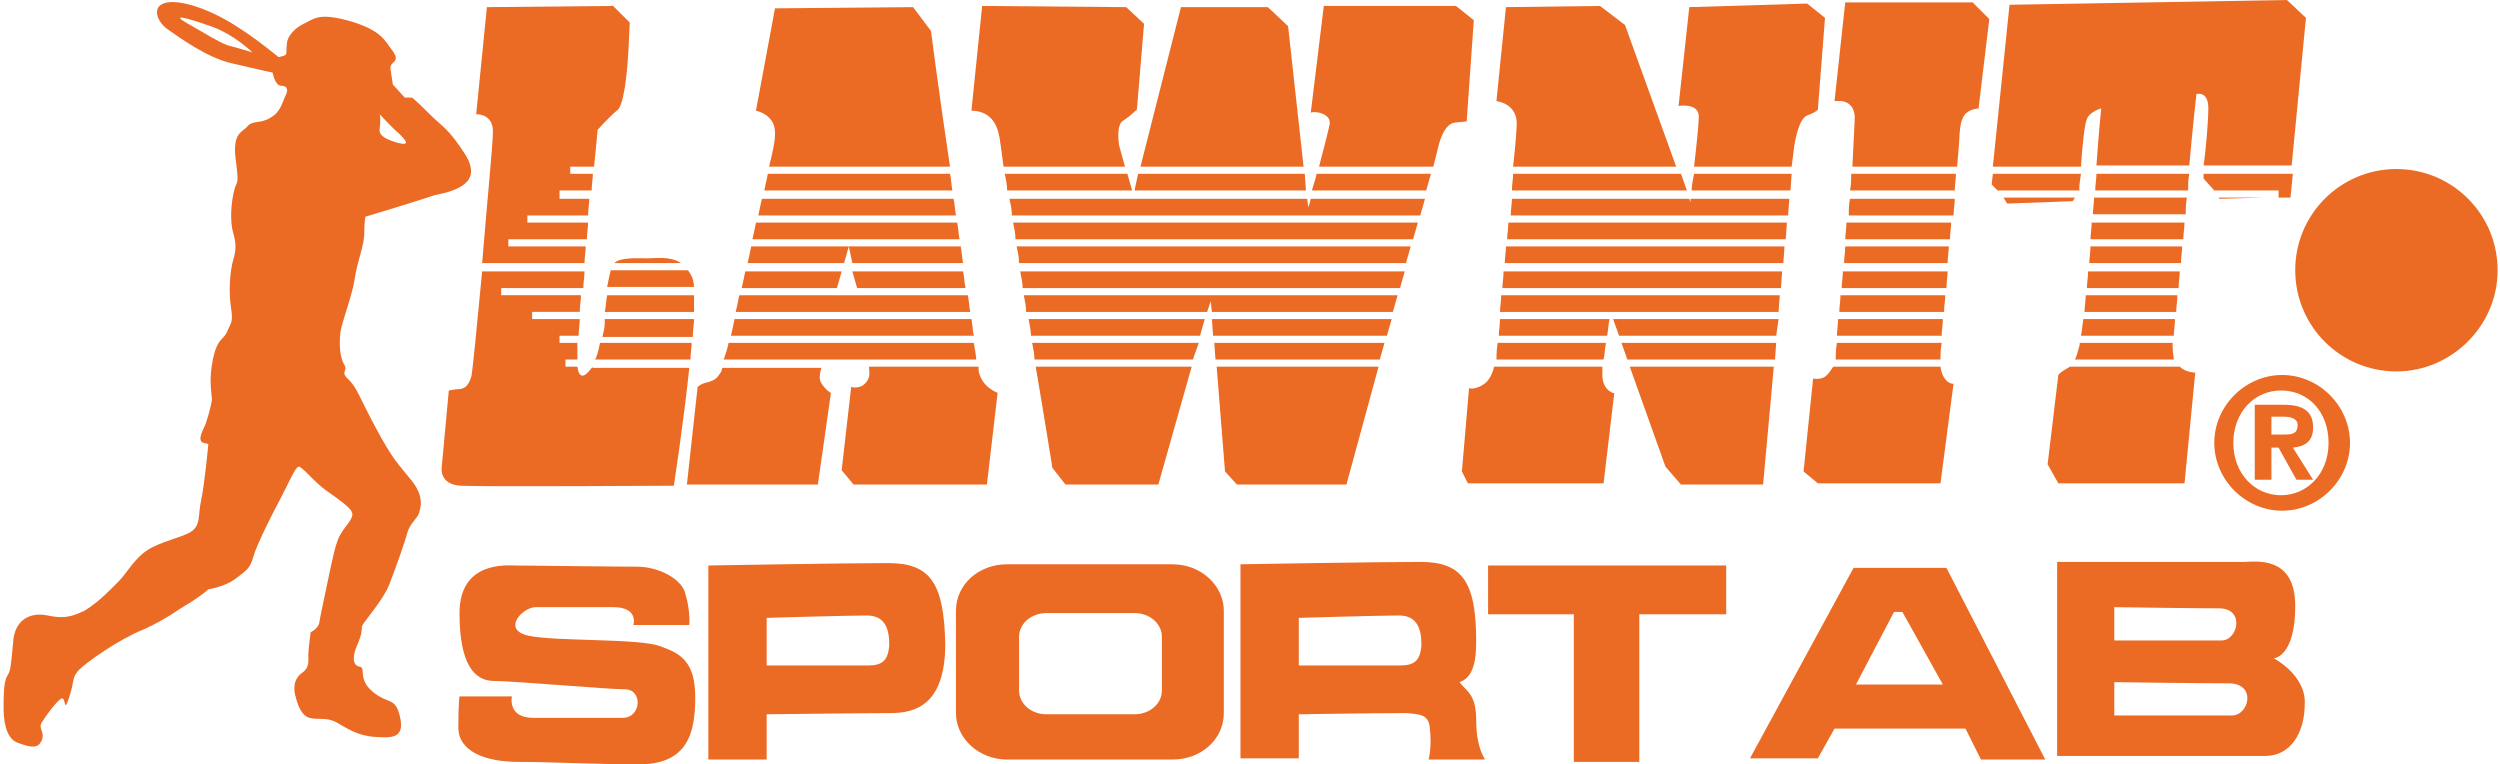 <?xml version="1.0" encoding="utf-8"?>
<!-- Generator: Adobe Illustrator 18.0.0, SVG Export Plug-In . SVG Version: 6.00 Build 0)  -->
<!DOCTYPE svg PUBLIC "-//W3C//DTD SVG 1.1//EN" "http://www.w3.org/Graphics/SVG/1.1/DTD/svg11.dtd">
<svg version="1.1" id="Layer_1" xmlns="http://www.w3.org/2000/svg" xmlns:xlink="http://www.w3.org/1999/xlink" x="0px" y="0px"
	 viewBox="0 0 210 64.2" enable-background="new 0 0 210 64.2" xml:space="preserve">
<g>
	<path fill="#EB6A24" d="M39.1,13c-1.5-2.3-1.8-2.2-3.1-3.5c-1.3-1.3-1.4-1.3-1.4-1.3h-0.6l-1-1.1c0,0-0.1-0.7-0.2-1.3
		c-0.1-0.7,0.9-0.5,0.2-1.5c-0.7-0.9-0.9-1.7-3.5-2.5C26.7,1,26.4,1.6,25.5,2c-0.8,0.4-1.4,1.1-1.4,1.7c-0.1,0.6,0.1,0.9-0.3,1
		c-0.4,0.1-0.4,0.1-0.4,0.1S21.6,3.3,20,2.3c-2.1-1.4-4.6-2.3-5.9-2.1c-1.4,0.2-1,1.5-0.1,2.2c1,0.7,3.3,2.4,5.4,2.9
		c2.1,0.5,3.5,0.8,3.5,0.8s0.2,1.1,0.7,1.1C24,7.2,24.3,7.4,24,8c-0.3,0.6-0.4,1.4-1.3,1.9c-0.8,0.5-1.5,0.2-1.9,0.7
		c-0.4,0.5-1.3,0.5-1,2.8c0.3,2.3,0.1,1.7-0.1,2.5c-0.2,0.7-0.4,2.1-0.2,3.3c0.3,1.1,0.4,1.6,0.1,2.6c-0.3,1-0.4,2.8-0.2,4
		c0.2,1.3,0,1.3-0.3,2c-0.3,0.8-0.8,0.5-1.2,2.3c-0.4,1.9-0.1,2.9-0.1,3.5c-0.1,0.6-0.4,1.8-0.7,2.4c-0.3,0.6-0.4,1.1,0,1.2
		c0.4,0.1,0.4,0.1,0.4,0.1s-0.3,3.3-0.6,4.7c-0.3,1.4,0,2.1-0.9,2.7c-0.9,0.5-2.5,0.8-3.6,1.5c-1.1,0.7-1.8,2-2.4,2.6
		c-0.6,0.6-1.6,1.7-2.9,2.5C6,51.8,5.4,52,4,51.7C2.6,51.4,1.2,52,1.1,54c-0.2,2.1-0.2,2.3-0.5,2.8c-0.3,0.5-0.3,1.7-0.3,2.6
		c0,0.9,0.1,2.6,1.2,3c1.1,0.4,1.7,0.5,2-0.2c0.3-0.7-0.3-1,0-1.5c0.3-0.5,1.1-1.6,1.6-2c0.5-0.3,0.2,1.4,0.7-0.1
		c0.5-1.5,0.2-1.6,0.8-2.3c0.7-0.7,3.4-2.6,5.4-3.4c2-0.9,2.8-1.6,4-2.3c1.1-0.7,1.5-1.1,1.5-1.1s1.4-0.2,2.3-0.9
		c0.9-0.7,1.2-0.8,1.5-1.9c0.3-1,1.5-3.4,2.2-4.7c0.7-1.3,1.3-2.8,1.6-2.8c0.3,0,1.3,1.3,2.3,2c1.1,0.8,2.2,1.5,2.2,2
		s-0.7,1.1-1,1.7c-0.4,0.6-0.7,2.2-1,3.6c-0.3,1.4-0.7,3.3-0.8,3.9c-0.2,0.5-0.7,0.7-0.7,0.7s-0.2,1.4-0.2,1.9
		c0,0.5,0.1,1.1-0.5,1.5c-0.6,0.4-0.8,1.1-0.6,1.9c0.2,0.8,0.5,1.7,1.2,1.9c0.7,0.2,1.4-0.1,2.3,0.4c0.9,0.5,1.7,1.1,3.2,1.2
		c1.5,0.1,2.5,0.1,2.1-1.7c-0.4-1.7-1-1-2.3-2.1c-1.3-1.1-0.5-2-1.1-2.1c-0.6-0.1-0.6-0.9-0.2-1.8c0.4-0.9,0.4-1.3,0.4-1.6
		c0.1-0.3,1.8-2.2,2.3-3.5c0.5-1.3,1.3-3.5,1.5-4.3c0.2-0.8,0.9-1.3,1-1.7c0.1-0.4,0.5-1.3-0.6-2.7c-1.1-1.4-1.5-1.6-3-4.4
		c-1.5-2.8-1.6-3.4-2.3-4.1c-0.8-0.7,0-0.7-0.4-1.3c-0.4-0.7-0.4-1.9-0.3-2.7c0.1-0.8,1-3.1,1.2-4.5c0.2-1.4,0.8-2.8,0.8-3.8
		c0-1,0.1-1.4,0.1-1.4s3.7-1.1,5.8-1.8C38.5,16,40.5,15.3,39.1,13z M19.1,3.8c-0.8-0.3-1.7-0.9-3.3-1.8c-1.6-0.9-0.1-0.5,1.9,0.2
		c2,0.7,3.5,2.2,3.5,2.2S19.9,4,19.1,3.8z M33.4,12c-1.3-0.4-1.6-0.7-1.5-1.3c0.1-0.6,0-1.1,0-1.1s1.1,1.2,1.6,1.6
		C34,11.7,34.6,12.3,33.4,12z"/>
	<path fill="#EB6A24" d="M187.6,37.2c0-2.6,1.8-4.4,4-4.4c2.3,0,4,1.8,4,4.4c0,2.6-1.8,4.4-4,4.4C189.4,41.6,187.6,39.8,187.6,37.2z
		 M186,37.2c0,3.1,2.6,5.7,5.7,5.7c3.1,0,5.7-2.6,5.7-5.7c0-3.1-2.6-5.7-5.7-5.7C188.6,31.5,186,34.1,186,37.2z M189.4,40.3h1.4
		v-2.7h0.6l1.5,2.7h1.4l-1.7-2.7c1-0.1,1.7-0.5,1.7-1.7c0-1.4-0.9-1.9-2.5-1.9h-2.4V40.3z M190.8,36.6v-1.6h1c0.5,0,1.2,0.1,1.2,0.7
		c0,0.7-0.4,0.8-1.1,0.8H190.8z"/>
	<path fill="#EB6A24" d="M209.8,22.7c0-4.7-3.8-8.5-8.5-8.5c-4.7,0-8.5,3.8-8.5,8.5c0,4.7,3.8,8.5,8.5,8.5
		C205.9,31.2,209.8,27.4,209.8,22.7z"/>
	<g>
		<path fill="#EB6A24" d="M57.2,22.1c-0.9-0.6-2.1-0.4-2.8-0.4c-0.9,0-2.3-0.1-2.8,0.4H57.2z"/>
		<path fill="#EB6A24" d="M41.4,11.2c0,0.9-0.5,6-0.9,10.9h8.6c0-0.5,0.1-1,0.1-1.4h-6.5v-0.6h6.6c0-0.5,0.1-1,0.1-1.4h-5.1v-0.6
			h5.1c0-0.5,0.1-1,0.1-1.4H47V16h2.7c0-0.5,0.1-1,0.1-1.4h-1.9V14h2c0.2-1.9,0.3-3.1,0.3-3.1s1.1-1.2,1.6-1.6
			C52.4,9,52.7,6.1,52.8,4c0.1-2.1,0.1-2.1,0.1-2.1l-1.4-1.4L40.9,0.6l-0.9,9C40,9.6,41.5,9.5,41.4,11.2z"/>
		<path fill="#EB6A24" d="M58.2,28.2c0-0.5,0.1-1,0.1-1.4h-7.5c0,0.1,0,0.2,0,0.3c0,0.4-0.1,0.8-0.2,1.2H58.2z"/>
		<path fill="#EB6A24" d="M58.3,24.2c0-0.4-0.1-0.8-0.2-1c-0.1-0.2-0.2-0.3-0.3-0.5h-6.5c-0.1,0.4-0.2,0.9-0.3,1.4H58.3z"/>
		<path fill="#EB6A24" d="M49.8,30.8c0,0,0,0.1-0.1,0.1c-0.3,0.4-1,1.3-1.2-0.1h-1v-0.6h1c0-0.3,0-0.7,0-1.1c0-0.1,0-0.2,0-0.3H47
			v-0.6h1.6c0-0.4,0.1-0.9,0.1-1.4h-4v-0.6h4c0-0.5,0.1-0.9,0.1-1.4h-6.7v-0.6H49c0-0.5,0.1-0.9,0.1-1.4h-8.6
			c-0.4,4.3-0.8,8.3-0.9,8.8c-0.3,1-0.7,1.1-1.3,1.1c-0.6,0.1-0.6,0.1-0.6,0.1l-0.6,6.5c0,0-0.2,1.4,1.6,1.5c1.8,0.1,17.9,0,17.9,0
			s0.8-5.1,1.3-9.9H49.8z"/>
		<path fill="#EB6A24" d="M58.3,26.2c0-0.5,0-1,0-1.4H51c-0.1,0.5-0.1,1-0.2,1.4H58.3z"/>
		<path fill="#EB6A24" d="M58,30.2c0-0.5,0.1-1,0.1-1.4h-7.7c-0.1,0.5-0.2,1-0.4,1.4H58z"/>
	</g>
	<g>
		<path fill="#EB6A24" d="M63.7,18.1h16.6c-0.1-0.5-0.1-1-0.2-1.4H64C63.9,17.1,63.8,17.6,63.7,18.1z"/>
		<path fill="#EB6A24" d="M80.6,20.1c-0.1-0.5-0.1-1-0.2-1.4H63.5c-0.1,0.5-0.2,1-0.3,1.4H80.6z"/>
		<path fill="#EB6A24" d="M65.1,11.3c0,0.6-0.2,1.5-0.5,2.7h15.2C78.9,8,78.2,2.6,78.2,2.6l-1.5-2L65.1,0.7l-1.6,8.6
			C63.5,9.3,65.2,9.6,65.1,11.3z"/>
		<path fill="#EB6A24" d="M70.9,22.1l0.4-1.4l0.3,1.4h9.3c-0.1-0.5-0.1-0.9-0.2-1.4H63.1c-0.1,0.5-0.2,1-0.3,1.4H70.9z"/>
		<path fill="#EB6A24" d="M72,24.2h9.1c-0.1-0.5-0.1-0.9-0.2-1.4h-9.3L72,24.2z"/>
		<path fill="#EB6A24" d="M81.8,28.8H61.2c-0.1,0.6-0.3,1-0.4,1.4H82C82,29.9,81.9,29.4,81.8,28.8z"/>
		<path fill="#EB6A24" d="M70.3,24.2l0.4-1.4h-8.1c-0.1,0.5-0.2,1-0.3,1.4H70.3z"/>
		<path fill="#EB6A24" d="M81.5,26.2c-0.1-0.5-0.1-0.9-0.2-1.4H62.1c-0.1,0.5-0.2,1-0.3,1.4H81.5z"/>
		<path fill="#EB6A24" d="M68.9,32c-0.1-0.3,0-0.8,0.1-1.1h-8.3c-0.1,0.1-0.1,0.3-0.1,0.3c-0.4,0.6-0.5,0.7-1.1,0.9
			c-0.6,0.1-0.9,0.4-0.9,0.4l-0.9,8.2h11l1.1-7.7C69.7,33,69.1,32.5,68.9,32z"/>
		<path fill="#EB6A24" d="M82.2,31.1c0-0.1,0-0.1,0-0.3H73c0,0.3,0.1,0.8-0.1,1.1c-0.5,0.9-1.4,0.6-1.4,0.6l-0.8,7l1,1.2h11.2
			l0.9-7.7C83.8,33,82.4,32.5,82.2,31.1z"/>
		<path fill="#EB6A24" d="M81.8,28.2c-0.1-0.4-0.1-0.9-0.2-1.4H61.7c-0.1,0.5-0.2,1-0.3,1.4H81.8z"/>
		<path fill="#EB6A24" d="M64.2,16H80c-0.1-0.5-0.1-1-0.2-1.4H64.5C64.4,15.1,64.3,15.5,64.2,16z"/>
	</g>
	<g>
		<path fill="#EB6A24" d="M118.7,20.1l0.4-1.4h-34c0.1,0.5,0.2,0.9,0.2,1.4H118.7z"/>
		<polygon fill="#EB6A24" points="101.9,28.2 116.5,28.2 116.9,26.8 101.8,26.8 		"/>
		<path fill="#EB6A24" d="M118.1,22.1l0.4-1.4H85.4c0.1,0.5,0.2,0.9,0.2,1.4H118.1z"/>
		<path fill="#EB6A24" d="M117.6,24.2l0.4-1.4H85.7c0.1,0.5,0.2,1,0.2,1.4H117.6z"/>
		<path fill="#EB6A24" d="M111.7,10.4c-0.1,0.5-0.5,2.1-0.9,3.6h9.6l0.4-1.6c0,0,0.4-2,1.4-2.1c1-0.1,1-0.1,1-0.1l0.6-8.5l-1.5-1.2
			h-11.1l-1.1,9C110.1,9.3,111.8,9.4,111.7,10.4z"/>
		<path fill="#EB6A24" d="M84.6,16h10.5l-0.4-1.4H84.4C84.5,15.1,84.6,15.5,84.6,16z"/>
		<path fill="#EB6A24" d="M119.3,18.1l0.4-1.4h-9.6c-0.1,0.5-0.2,0.7-0.2,0.7l-0.1-0.7h-25c0.1,0.5,0.2,0.9,0.2,1.4H119.3z"/>
		<path fill="#EB6A24" d="M101.4,26.2l0.3-0.9l0.1,0.9H117l0.4-1.4H86c0.1,0.5,0.2,1,0.2,1.4H101.4z"/>
		<polygon fill="#EB6A24" points="109.6,14.6 95.6,14.6 95.3,16 109.7,16 		"/>
		<path fill="#EB6A24" d="M87,30.8c0.8,4.7,1.4,8.5,1.4,8.5l1.1,1.4h7.8l2.8-9.9H87z"/>
		<path fill="#EB6A24" d="M100.8,28.2l0.4-1.4H86.4c0.1,0.5,0.2,1,0.2,1.4H100.8z"/>
		<polygon fill="#EB6A24" points="102.2,30.8 102.9,39.6 103.9,40.7 113.1,40.7 115.8,30.8 		"/>
		<polygon fill="#EB6A24" points="109.5,14 108.2,2.2 106.5,0.6 99.2,0.6 95.8,14 		"/>
		<path fill="#EB6A24" d="M83.9,11.3c0.1,0.3,0.2,1.3,0.4,2.7h10.2l-0.5-1.8c0,0-0.3-1.8,0.4-2.1c0.6-0.4,1.1-0.9,1.1-0.9L96.1,2
			l-1.5-1.4L82.5,0.5l-0.9,8.8C81.7,9.3,83.5,9.2,83.9,11.3z"/>
		<path fill="#EB6A24" d="M110.2,16h9.6l0.4-1.4h-9.6C110.5,15.1,110.3,15.6,110.2,16z"/>
		<path fill="#EB6A24" d="M100.7,28.8h-14c0.1,0.5,0.2,1,0.2,1.4h13.3L100.7,28.8z"/>
		<polygon fill="#EB6A24" points="116.3,28.8 102,28.8 102.1,30.2 115.9,30.2 		"/>
	</g>
	<g>
		<path fill="#EB6A24" d="M150,20.1l0.1-1.4h-23.4c0,0.5-0.1,1-0.1,1.4H150z"/>
		<path fill="#EB6A24" d="M149.8,22.1l0.1-1.4h-23.4c0,0.5-0.1,1-0.1,1.4H149.8z"/>
		<path fill="#EB6A24" d="M149.6,24.2l0.1-1.4h-23.4c0,0.5-0.1,1-0.1,1.4H149.6z"/>
		<polygon fill="#EB6A24" points="136,28.2 149.2,28.2 149.4,26.8 135.5,26.8 		"/>
		<path fill="#EB6A24" d="M142.7,9.8c0,0.6-0.2,2.5-0.4,4.2h8.2l0.2-1.6c0,0,0.3-2.4,1.1-2.7c0.8-0.3,0.9-0.5,0.9-0.5l0.6-7.7
			l-1.5-1.2l-9.9,0.3L141,8.9C141,8.9,142.7,8.6,142.7,9.8z"/>
		<path fill="#EB6A24" d="M150.2,18.1l0.1-1.4H142c0,0.2,0,0.3,0,0.3l-0.1-0.3h-14.9c0,0.5-0.1,0.9-0.1,1.4H150.2z"/>
		<path fill="#EB6A24" d="M127.1,14.6c0,0.5-0.1,0.9-0.1,1.4h14.7l-0.5-1.4H127.1z"/>
		<polygon fill="#EB6A24" points="149.2,28.8 136.2,28.8 136.7,30.2 149.1,30.2 		"/>
		<path fill="#EB6A24" d="M135.2,26.2c0-0.1,0-0.1,0-0.1L135.2,26.2h14.2l0.1-1.4h-23.4c0,0.5-0.1,1-0.1,1.4H135.2z"/>
		<path fill="#EB6A24" d="M127.4,10.5c0,0.4-0.1,1.7-0.3,3.5h13.7l-4.3-11.9l-2.1-1.6l-7.9,0.1l-0.8,7.9
			C125.9,8.5,127.5,8.8,127.4,10.5z"/>
		<polygon fill="#EB6A24" points="136.9,30.8 139.9,39.2 141.2,40.7 148.1,40.7 149,30.8 		"/>
		<path fill="#EB6A24" d="M134.6,31.5c0-0.2,0-0.4,0-0.7h-9.1c-0.1,0.5-0.4,1.2-0.9,1.5c-0.8,0.5-1.2,0.3-1.2,0.3l-0.6,7l0.5,1h11.4
			l0.9-7.6C135.7,33.1,134.6,32.9,134.6,31.5z"/>
		<path fill="#EB6A24" d="M142.1,16h8.3l0.1-1.4h-8.2C142.2,15.1,142.1,15.6,142.1,16z"/>
		<path fill="#EB6A24" d="M135,28.2c0.1-0.5,0.1-1,0.2-1.4H126c0,0.5-0.1,1-0.1,1.4H135z"/>
		<path fill="#EB6A24" d="M134.9,28.8h-9.1c-0.1,0.7-0.1,1.3-0.1,1.4h9C134.8,29.8,134.8,29.3,134.9,28.8z"/>
	</g>
	<g>
		<path fill="#EB6A24" d="M163.6,22.1c0-0.5,0.1-1,0.1-1.4H155c0,0.5-0.1,1-0.1,1.4H163.6z"/>
		<path fill="#EB6A24" d="M163.8,20.1c0-0.5,0.1-1,0.1-1.4h-8.8c0,0.5-0.1,1-0.1,1.4H163.8z"/>
		<path fill="#EB6A24" d="M155.3,18.1h8.8c0-0.5,0.1-1,0.1-1.4h-8.8C155.3,17.1,155.3,17.6,155.3,18.1z"/>
		<path fill="#EB6A24" d="M154.3,28.8c-0.1,0.6-0.1,1.1-0.1,1.4h8.8c0-0.3,0-0.8,0.1-1.4H154.3z"/>
		<path fill="#EB6A24" d="M155.8,9.8c0,0.4-0.1,2-0.2,4.2h8.8c0.1-1.3,0.2-2.3,0.2-2.7c0.1-1.7,0.6-1.9,1.1-2.1
			c0.5-0.1,0.5-0.1,0.5-0.1l0.9-7.5l-1.4-1.4l-10.7,0l-0.9,8.3C154.2,8.5,155.7,8.2,155.8,9.8z"/>
		<path fill="#EB6A24" d="M163,30.8H154c-0.1,0.1-0.4,0.7-0.8,0.9c-0.4,0.2-0.9,0.1-0.9,0.1l-0.8,7.8l1.2,1h10.3l1.1-8.4
			C164.2,32.3,163.2,32.3,163,30.8z"/>
		<path fill="#EB6A24" d="M155.4,16h8.8c0-0.5,0.1-1,0.1-1.4h-8.8C155.5,15.1,155.5,15.5,155.4,16z"/>
		<path fill="#EB6A24" d="M163.3,26.2c0-0.5,0.1-0.9,0.1-1.4h-8.8c0,0.5-0.1,1-0.1,1.4H163.3z"/>
		<path fill="#EB6A24" d="M163.1,28.2c0-0.4,0.1-0.9,0.1-1.4h-8.8c0,0.5-0.1,1-0.1,1.4H163.1z"/>
		<path fill="#EB6A24" d="M163.5,24.2c0-0.5,0.1-0.9,0.1-1.4h-8.8c0,0.5-0.1,1-0.1,1.4H163.5z"/>
	</g>
	<g>
		<path fill="#EB6A24" d="M183.7,16.6h-7.8c0,0.5-0.1,1-0.1,1.4h7.8C183.6,17.6,183.6,17.1,183.7,16.6z"/>
		<polygon fill="#EB6A24" points="174.1,16.9 174.3,16.6 168.3,16.6 168.6,17.1 		"/>
		<polygon fill="#EB6A24" points="186.4,16.7 190.1,16.6 186.4,16.6 		"/>
		<path fill="#EB6A24" d="M183.9,14.6h-7.8c0,0.5-0.1,0.9-0.1,1.4h7.8C183.8,15.6,183.8,15.1,183.9,14.6z"/>
		<path fill="#EB6A24" d="M174.8,14c0.1-1.6,0.3-3.6,0.5-4c0.2-0.6,1.2-0.9,1.2-0.9s-0.2,2-0.4,4.8h7.8c0.3-3.4,0.6-6,0.6-6
			s1-0.3,1,1.2c0,1-0.2,3.5-0.4,4.8h7.4l1.2-12.4L192.1,0l-23.3,0.4L167.4,14H174.8z"/>
		<path fill="#EB6A24" d="M183.4,20.1c0-0.5,0.1-1,0.1-1.4h-7.8c0,0.5-0.1,1-0.1,1.4H183.4z"/>
		<path fill="#EB6A24" d="M174.8,14.6h-7.4l-0.1,0.9l0.5,0.5h6.9C174.6,15.9,174.7,15.3,174.8,14.6z"/>
		<path fill="#EB6A24" d="M185.1,14.6c0,0.3,0,0.4,0,0.4l0.9,1h5.4v0.6l1,0l0.2-2H185.1z"/>
		<path fill="#EB6A24" d="M173.9,30.8c-0.1,0-0.1,0.1-0.2,0.1c-0.7,0.4-0.8,0.6-0.8,0.6l-0.9,7.5l0.9,1.6h10.6l0.9-9.3
			c0,0-0.8,0-1.3-0.5H173.9z"/>
		<path fill="#EB6A24" d="M182.5,29.1c0-0.1,0-0.2,0-0.3h-7.8c0,0.3-0.1,0.4-0.1,0.5c-0.1,0.4-0.2,0.7-0.3,0.9h8.3
			C182.6,30,182.5,29.6,182.5,29.1z"/>
		<path fill="#EB6A24" d="M183,24.2c0-0.5,0.1-0.9,0.1-1.4h-7.7c0,0.5-0.1,1-0.1,1.4H183z"/>
		<path fill="#EB6A24" d="M183.2,22.1c0-0.5,0.1-0.9,0.1-1.4h-7.7c0,0.5-0.1,1-0.1,1.4H183.2z"/>
		<path fill="#EB6A24" d="M182.8,26.2c0-0.4,0.1-0.9,0.1-1.4h-7.7c0,0.5-0.1,1-0.1,1.4H182.8z"/>
		<path fill="#EB6A24" d="M182.6,28.2c0-0.4,0.1-0.9,0.1-1.4H175c-0.1,0.6-0.1,1-0.2,1.4H182.6z"/>
	</g>
	<g>
		<path fill="#EB6A24" d="M74.6,47.3c-3.5,0-15.1,0.2-15.1,0.2v16.3h4.9V60c0,0,8.3-0.1,10.4-0.1c2.1,0,4.6-0.7,4.6-5.8
			C79.3,48.9,78.1,47.3,74.6,47.3z M72.9,55.9c-1.2,0-8.5,0-8.5,0v-4c0,0,6.8-0.2,8.4-0.2c1.6,0,1.9,1.2,1.9,2.5
			C74.6,55.5,74.1,55.9,72.9,55.9z"/>
		<path fill="#EB6A24" d="M57.9,52.5h-4.7c0,0,0.5-1.5-1.7-1.5c-2.2,0-5.4,0-6.5,0c-1.1,0-2.9,1.9-0.6,2.4c2.3,0.5,9.4,0.2,11.1,0.9
			c1.7,0.6,2.9,1.3,2.9,4.3c0,2.9-0.6,5.6-4.7,5.6c-4.1,0-7.2-0.2-10.1-0.2c-2.9,0-5.1-0.9-5.1-2.9c0-2.1,0.1-2.6,0.1-2.6h4.4
			c0,0-0.4,1.8,1.8,1.8c2.2,0,6,0,7.5,0c1.6,0,1.7-2.4,0.2-2.4c-1.5,0-9.4-0.7-11-0.7c-1.6,0-2.9-1.3-2.9-5.7c0-4.4,4-4,4.7-4
			c0.7,0,8.3,0.1,10.2,0.1c1.9,0,3.9,1.1,4.1,2.4C58,51.3,57.9,52.5,57.9,52.5z"/>
		<path fill="#EB6A24" d="M98.5,47.4H84.6c-2.4,0-4.3,1.7-4.3,3.9v8.6c0,2.1,1.9,3.9,4.3,3.9h13.9c2.4,0,4.3-1.7,4.3-3.9v-8.6
			C102.8,49.2,100.9,47.4,98.5,47.4z M97.6,58c0,1.1-1,2-2.3,2h-7.4c-1.3,0-2.3-0.9-2.3-2v-4.5c0-1.1,1-2,2.3-2h7.4
			c1.3,0,2.3,0.9,2.3,2V58z"/>
		<path fill="#EB6A24" d="M124.7,63.7c0,0-0.7-0.9-0.7-3.2c0-2.2-0.8-2.4-1.4-3.2c1.2-0.4,1.4-1.9,1.4-3.4c0-5.1-1.2-6.7-4.7-6.7
			c-3.5,0-15.1,0.2-15.1,0.2v16.3h4.9V60c0,0,6-0.1,9.1-0.1c1,0.1,1.8,0.1,1.9,1.2c0.2,1.7-0.1,2.7-0.1,2.7H124.7z M117.6,55.9
			c-1.2,0-8.5,0-8.5,0v-4c0,0,6.8-0.2,8.4-0.2c1.6,0,1.9,1.2,1.9,2.5C119.3,55.5,118.8,55.9,117.6,55.9z"/>
		<polygon fill="#EB6A24" points="145,47.5 125,47.5 125,51.6 132.2,51.6 132.2,64 137.7,64 137.7,51.6 145,51.6 		"/>
		<path fill="#EB6A24" d="M154.1,61.2h11l1.3,2.6h5.4l-8.3-16.1h-7.8L147,63.7h5.7L154.1,61.2z M159.1,51.4h0.7l3.4,6.1h-7.3
			L159.1,51.4z"/>
		<path fill="#EB6A24" d="M191,55.3c0,0,1.8-0.1,1.8-4.4c0-4.3-3.4-3.7-4.3-3.7c-0.9,0-15.7,0-15.7,0v16.3c0,0,15.6,0,17.5,0
			c2,0,3.3-1.8,3.3-4.4C193.7,56.7,191,55.3,191,55.3z M177.6,51c0,0,6.6,0.1,8.8,0.1c2.2,0,1.6,2.7,0.2,2.7c-1.3,0-9,0-9,0V51z
			 M187.5,60.1c-1.5,0-9.9,0-9.9,0v-2.8c0,0,7.2,0.1,9.6,0.1C189.6,57.4,188.9,60.1,187.5,60.1z"/>
	</g>
</g>
</svg>
